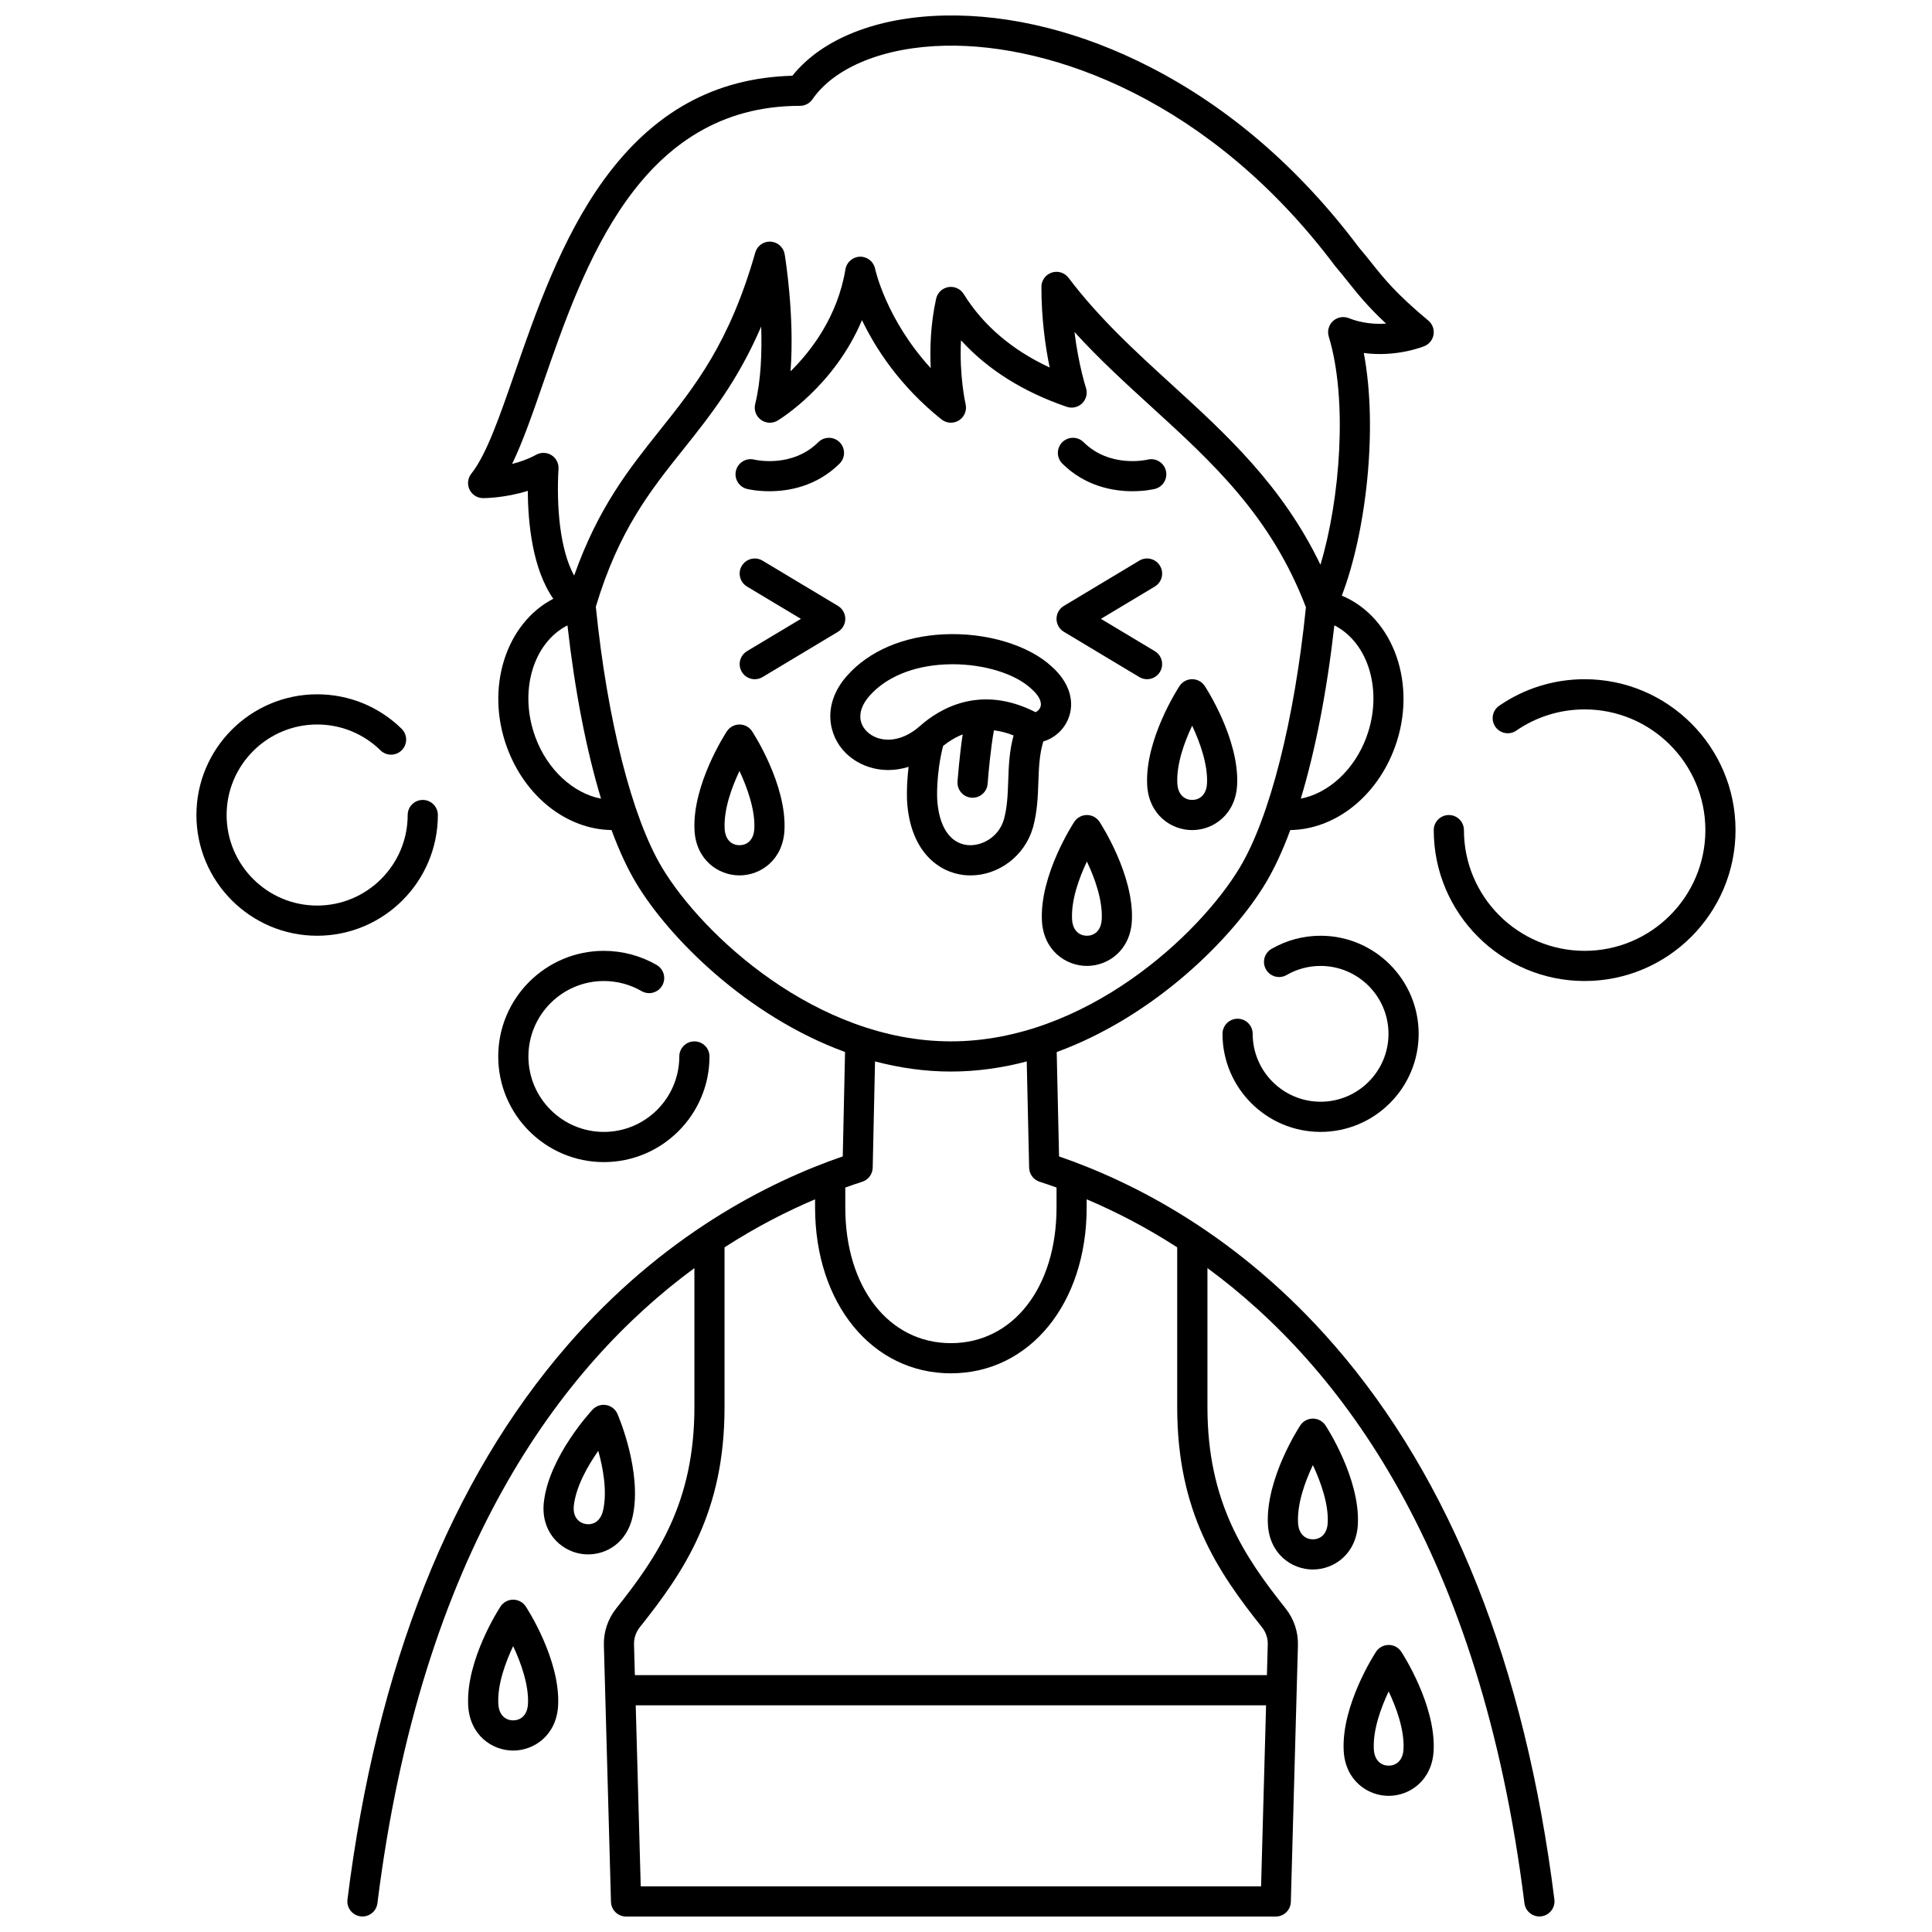 <?xml version="1.0" encoding="UTF-8"?>
<!-- Uploaded to: SVG Repo, www.svgrepo.com, Generator: SVG Repo Mixer Tools -->
<svg width="800px" height="800px" version="1.1" viewBox="144 144 512 512" xmlns="http://www.w3.org/2000/svg">
 <defs>
  <clipPath id="a">
   <path d="m236 148.09h320v503.81h-320z"/>
  </clipPath>
 </defs>
 <g clip-path="url(#a)">
  <path d="m497.6 500.5c-25.238-29.074-53.121-43.215-72.941-50.035l-0.621-27.66c26.121-9.555 46.703-30.324 55.367-44.766 2.324-3.875 4.516-8.609 6.535-14.066 11.781-0.168 22.867-8.758 27.688-21.875 6.078-16.531-0.223-34.48-14.039-40.25 6.383-16.586 9.656-44.145 5.828-64.301 8.668 1.16 15.699-1.668 16.066-1.82 1.297-0.535 2.219-1.707 2.43-3.094 0.211-1.387-0.316-2.781-1.395-3.68-8.535-7.109-11.715-11.102-15.082-15.328-1.039-1.305-2.117-2.656-3.352-4.098-15.684-20.879-34.25-36.926-55.18-47.691-18.113-9.324-36.977-14.07-54.492-13.723-17.984 0.352-32.559 6.137-40.426 15.961-20.555 0.555-36.93 9.617-50.008 27.652-11.23 15.488-18.047 35.168-23.527 50.984-4.059 11.715-7.562 21.836-11.539 26.805-0.957 1.199-1.148 2.84-0.484 4.223 0.66 1.383 2.059 2.266 3.594 2.273 0.312-0.004 5.723-0.008 11.852-1.93 0.047 8.625 1.246 20.703 6.754 28.598-12.566 6.516-18.07 23.613-12.258 39.418 4.824 13.117 15.906 21.711 27.688 21.875 2.019 5.461 4.211 10.191 6.535 14.066 8.664 14.438 29.242 35.199 55.352 44.754l-0.605 27.664c-19.82 6.824-47.699 20.961-72.938 50.035-30.977 35.684-50.598 85.109-58.32 146.9-0.273 2.191 1.281 4.191 3.473 4.465 0.168 0.02 0.336 0.031 0.5 0.031 1.988 0 3.711-1.48 3.961-3.504 11.66-93.238 48.738-142.41 84.008-168.32v36.855c0 25.211-9.801 39.617-20.723 53.34-2.211 2.777-3.371 6.25-3.266 9.773l1.879 67.98c0.059 2.164 1.832 3.891 3.996 3.891h172.18c2.164 0 3.938-1.723 3.996-3.891l1.879-67.973c0.105-3.531-1.055-7.004-3.266-9.781-10.914-13.723-20.715-28.129-20.715-53.34v-36.859c35.27 25.91 72.352 75.078 84.008 168.32 0.254 2.023 1.977 3.504 3.961 3.504 0.164 0 0.332-0.012 0.5-0.031 2.191-0.273 3.746-2.273 3.473-4.465-7.723-61.785-27.348-111.21-58.324-146.89zm8.523-161.17c-3.188 8.676-10.047 14.895-17.402 16.32 3.867-12.793 6.934-28.492 8.898-45.93 9.121 4.648 12.945 17.543 8.504 29.609zm-215.96-74.699c-0.648-0.41-1.391-0.617-2.133-0.617-0.664 0-1.328 0.164-1.93 0.496-2.082 1.145-4.32 1.918-6.383 2.438 2.84-5.879 5.438-13.375 8.293-21.621 10.711-30.926 25.387-73.281 68-73.281 1.312 0 2.543-0.645 3.289-1.727 5.93-8.582 19.113-13.898 35.266-14.211 28.34-0.551 70.309 14.477 103.2 58.324 0.055 0.07 0.109 0.141 0.168 0.207 1.176 1.367 2.18 2.629 3.246 3.969 2.574 3.231 5.211 6.543 10.145 11.152-2.902 0.188-6.394-0.062-9.879-1.449-1.426-0.566-3.055-0.27-4.188 0.77-1.133 1.039-1.566 2.637-1.121 4.106 5.07 16.688 3.031 43.078-2.203 60.477-10.109-21.023-25.047-34.652-39.551-47.883-9.395-8.574-19.109-17.438-27.211-28.16-1.035-1.371-2.832-1.926-4.461-1.379-1.629 0.547-2.727 2.074-2.727 3.789 0 8.637 1.109 16.125 2.191 21.363-9.973-4.633-17.621-11.164-22.789-19.477-0.859-1.383-2.469-2.106-4.07-1.832-1.602 0.273-2.879 1.492-3.231 3.078-1.484 6.719-1.68 13.211-1.426 18.406-11.875-12.996-14.711-26.18-14.742-26.328-0.375-1.871-2.016-3.215-3.918-3.215h-0.066c-1.93 0.031-3.562 1.438-3.879 3.34-2.086 12.512-9.004 21.57-14.555 27.039 1.125-14.688-1.414-30.227-1.551-31.035-0.309-1.844-1.852-3.231-3.719-3.336-1.867-0.102-3.559 1.098-4.07 2.894-6.84 23.957-15.84 35.242-25.371 47.195-8.02 10.055-16.281 20.418-22.629 38.418-3.789-6.848-4.719-18.359-4.148-28.301 0.094-1.449-0.621-2.832-1.852-3.609zm-4.289 74.707c-4.438-12.07-0.617-24.965 8.508-29.605 1.965 17.434 5.031 33.137 8.898 45.93-7.356-1.434-14.215-7.652-17.406-16.324zm33.578 34.59c-7.969-13.277-14.512-39.086-17.555-69.141 6.094-20.27 14.379-30.672 23.152-41.668 7.113-8.922 14.41-18.066 20.672-32.578 0.223 6.773-0.043 14.336-1.586 20.516-0.395 1.57 0.199 3.219 1.5 4.184 1.297 0.961 3.051 1.047 4.438 0.215 0.727-0.438 15.016-9.191 22.359-26.617 3.629 7.551 10.047 17.492 21.07 26.309 1.332 1.062 3.191 1.164 4.629 0.258 1.441-0.91 2.148-2.633 1.762-4.293-0.023-0.098-1.715-7.512-1.219-16.934 7.059 7.754 16.445 13.668 28.02 17.629 1.438 0.492 3.027 0.125 4.109-0.945 1.078-1.07 1.461-2.66 0.98-4.102-0.027-0.082-1.941-5.953-3.039-14.781 6.504 7.156 13.461 13.504 20.258 19.707 16.375 14.941 31.848 29.074 41.082 53.246-3.047 29.988-9.582 55.73-17.535 68.988-10.684 17.805-40.91 46.051-76.547 46.051-35.645 0-65.871-28.242-76.551-46.043zm104.54 84.777v5.285c0 21.172-11.512 35.961-27.992 35.961s-27.992-14.789-27.992-35.961v-5.281c1.535-0.551 3.039-1.066 4.5-1.539 1.621-0.523 2.731-2.016 2.766-3.719l0.617-28.164c6.457 1.703 13.184 2.684 20.109 2.684 6.918 0 13.641-0.98 20.094-2.68l0.637 28.164c0.039 1.699 1.148 3.191 2.766 3.715 1.457 0.469 2.961 0.984 4.496 1.535zm54.207 185.2h-164.4l-1.328-47.984h167.05zm0.242-68.664c1.035 1.301 1.578 2.922 1.527 4.574l-0.223 8.109-167.5-0.004-0.223-8.117c-0.047-1.645 0.496-3.266 1.531-4.566 11.836-14.871 22.457-30.523 22.457-58.316v-42.363c8.344-5.391 16.469-9.539 23.992-12.727v2.156c0 25.469 15.137 43.957 35.988 43.957 20.855 0 35.988-18.488 35.988-43.957v-2.156c7.527 3.188 15.648 7.336 23.992 12.727v42.367c0.004 27.789 10.629 43.441 22.465 58.316z"/>
 </g>
 <path d="m425.93 311.43 19.992 11.996c0.645 0.387 1.355 0.57 2.055 0.57 1.359 0 2.684-0.691 3.434-1.941 1.137-1.895 0.523-4.352-1.371-5.488l-14.281-8.566 14.281-8.566c1.895-1.137 2.508-3.594 1.371-5.488-1.137-1.895-3.59-2.508-5.488-1.371l-19.992 11.996c-1.203 0.723-1.941 2.023-1.941 3.43s0.734 2.707 1.941 3.43z"/>
 <path d="m340.59 322.06c0.75 1.25 2.074 1.941 3.434 1.941 0.699 0 1.41-0.184 2.055-0.57l19.992-11.996c1.203-0.723 1.941-2.023 1.941-3.43s-0.738-2.707-1.941-3.43l-19.992-11.996c-1.895-1.137-4.352-0.523-5.488 1.371-1.137 1.895-0.523 4.352 1.371 5.488l14.281 8.566-14.281 8.566c-1.895 1.141-2.508 3.594-1.371 5.488z"/>
 <path d="m339.97 336c-1.348 0-2.602 0.68-3.344 1.805-0.375 0.57-9.164 14.109-8.578 26.16 0.383 7.894 6.289 12.023 11.922 12.023s11.539-4.129 11.922-12.023c0.586-12.051-8.203-25.59-8.578-26.16-0.738-1.125-1.996-1.805-3.344-1.805zm0 31.992c-1.797 0-3.773-1.16-3.934-4.414-0.25-5.133 1.906-10.98 3.934-15.262 2.106 4.492 4.172 10.34 3.934 15.262-0.156 3.254-2.133 4.414-3.934 4.414z"/>
 <path d="m448.01 351.96c0.383 7.894 6.289 12.023 11.922 12.023 5.633 0 11.539-4.129 11.922-12.023 0.586-12.051-8.203-25.59-8.578-26.16-0.738-1.125-1.996-1.805-3.344-1.805s-2.602 0.68-3.344 1.805c-0.371 0.57-9.164 14.109-8.578 26.16zm11.926-15.648c2.106 4.492 4.172 10.34 3.934 15.262-0.156 3.254-2.137 4.414-3.934 4.414s-3.773-1.16-3.934-4.414c-0.25-5.137 1.902-10.98 3.934-15.262z"/>
 <path d="m432.04 359.99c-1.348 0-2.602 0.68-3.344 1.805-0.375 0.57-9.164 14.109-8.578 26.16 0.383 7.894 6.289 12.023 11.922 12.023 5.633 0 11.539-4.129 11.922-12.023 0.586-12.051-8.203-25.59-8.578-26.16-0.738-1.125-1.996-1.805-3.344-1.805zm0 31.992c-1.797 0-3.777-1.16-3.934-4.414-0.25-5.133 1.906-10.977 3.934-15.258 2.027 4.281 4.184 10.125 3.934 15.258-0.156 3.254-2.137 4.414-3.934 4.414z"/>
 <path d="m260.04 359.99c0-2.207-1.789-4-4-4-2.207 0-4 1.789-4 4 0 13.23-10.762 23.992-23.992 23.992s-23.992-10.762-23.992-23.992 10.762-23.992 23.992-23.992c6.316 0 12.277 2.434 16.789 6.852 1.578 1.547 4.109 1.52 5.656-0.059 1.547-1.578 1.52-4.109-0.059-5.656-6.016-5.894-13.965-9.137-22.387-9.137-17.641 0-31.992 14.352-31.992 31.992s14.352 31.992 31.992 31.992 31.992-14.352 31.992-31.992z"/>
 <path d="m304.03 403.98c3.516 0 6.973 0.922 9.992 2.672 1.91 1.105 4.359 0.453 5.465-1.457s0.453-4.359-1.457-5.465c-4.238-2.453-9.078-3.746-14-3.746-15.434 0-27.992 12.559-27.992 27.992s12.559 27.992 27.992 27.992 27.992-12.559 27.992-27.992c0-2.207-1.789-4-4-4-2.207 0-4 1.789-4 4 0 11.023-8.969 19.992-19.992 19.992-11.023 0-19.992-8.969-19.992-19.992-0.004-11.027 8.969-19.996 19.992-19.996z"/>
 <path d="m493.97 435.97c-9.922 0-17.996-8.074-17.996-17.996 0-2.207-1.789-4-4-4-2.207 0-4 1.789-4 4 0 14.332 11.66 25.992 25.992 25.992 14.332 0 25.992-11.66 25.992-25.992 0-14.332-11.66-25.992-25.992-25.992-4.57 0-9.062 1.203-13 3.481-1.91 1.105-2.562 3.551-1.457 5.465 1.105 1.91 3.551 2.562 5.465 1.457 2.719-1.574 5.832-2.402 8.996-2.402 9.922 0 17.996 8.074 17.996 17.996 0 9.918-8.07 17.992-17.996 17.992z"/>
 <path d="m563.95 324c-8.137 0-15.969 2.43-22.648 7.027-1.82 1.254-2.277 3.742-1.027 5.562 1.25 1.82 3.742 2.281 5.562 1.027 5.34-3.676 11.605-5.617 18.113-5.617 17.641 0 31.992 14.352 31.992 31.992 0 17.641-14.352 31.992-31.992 31.992s-31.992-14.352-31.992-31.992c0-2.207-1.789-4-4-4-2.207 0-4 1.789-4 4 0 22.051 17.938 39.988 39.988 39.988 22.051 0 39.988-17.938 39.988-39.988 0.004-22.055-17.934-39.992-39.984-39.992z"/>
 <path d="m279.99 567.93c-1.348 0-2.602 0.68-3.344 1.805-0.375 0.57-9.164 14.109-8.578 26.16 0.383 7.894 6.289 12.023 11.922 12.023 5.633 0 11.539-4.129 11.922-12.023 0.586-12.051-8.203-25.59-8.578-26.16-0.742-1.129-1.996-1.805-3.344-1.805zm0 31.988c-1.797 0-3.773-1.16-3.934-4.414-0.25-5.133 1.906-10.98 3.934-15.262 2.106 4.492 4.172 10.34 3.934 15.262-0.16 3.254-2.137 4.414-3.934 4.414z"/>
 <path d="m311.65 545.93c2.617-11.777-3.75-26.609-4.023-27.234-0.539-1.234-1.66-2.117-2.988-2.344-1.328-0.227-2.68 0.227-3.602 1.211-0.465 0.5-11.422 12.352-12.887 24.328-0.961 7.844 4.16 12.914 9.711 13.871 0.652 0.113 1.316 0.168 1.988 0.168 5.031 0 10.285-3.191 11.801-10zm-7.809-1.734c-0.707 3.18-2.852 3.988-4.625 3.684-1.77-0.305-3.523-1.781-3.129-5.016 0.625-5.102 3.738-10.496 6.461-14.371 1.273 4.562 2.406 10.688 1.293 15.703z"/>
 <path d="m512.01 579.93c-1.348 0-2.602 0.68-3.344 1.805-0.375 0.57-9.164 14.109-8.578 26.16 0.383 7.894 6.289 12.023 11.922 12.023 5.633 0 11.539-4.129 11.922-12.023 0.586-12.051-8.203-25.59-8.578-26.16-0.738-1.129-1.996-1.805-3.344-1.805zm0 31.988c-1.797 0-3.777-1.16-3.934-4.414-0.25-5.133 1.906-10.977 3.934-15.258 2.027 4.281 4.184 10.125 3.934 15.258-0.156 3.254-2.137 4.414-3.934 4.414z"/>
 <path d="m503.85 547.91c0.586-12.051-8.203-25.59-8.578-26.16-0.738-1.125-1.996-1.805-3.344-1.805-1.348 0-2.602 0.68-3.344 1.805-0.375 0.57-9.164 14.109-8.578 26.16 0.383 7.894 6.289 12.023 11.922 12.023 5.633 0 11.539-4.129 11.922-12.023zm-11.922 4.027c-1.797 0-3.773-1.16-3.934-4.414-0.25-5.133 1.906-10.98 3.934-15.262 2.106 4.492 4.172 10.34 3.934 15.262-0.16 3.254-2.137 4.414-3.934 4.414z"/>
 <path d="m401.22 375.99c7.457 0 14.371-5.188 16.523-12.684 1.164-4.199 1.301-8.23 1.438-12.129 0.129-3.731 0.266-7.289 1.305-10.695 2.801-0.793 5.262-2.887 6.519-5.769 2.019-4.641 0.414-9.898-4.301-14.078-6.16-5.711-17.363-9.059-28.559-8.535-10.699 0.5-19.809 4.387-25.641 10.945-6.75 7.59-4.969 15.914-0.457 20.434 2.816 2.824 6.875 4.586 11.371 4.586 1.738 0 3.547-0.277 5.371-0.844-0.621 5.144-0.422 8.824-0.41 9.055 0.805 13.332 8.316 18.879 15.082 19.625 0.59 0.059 1.176 0.09 1.758 0.09zm-13.484-39.535c-5.367 4.75-11.117 4.281-14.027 1.367-2.535-2.539-2.246-6.082 0.77-9.473 4.391-4.934 11.504-7.871 20.035-8.273 0.645-0.031 1.293-0.047 1.938-0.047 8.387 0 16.582 2.512 20.836 6.481 0.027 0.023 0.055 0.051 0.082 0.074 2.039 1.797 2.879 3.594 2.297 4.922-0.27 0.621-0.801 1.051-1.242 1.227-14.629-7.461-25.465-0.93-30.688 3.723zm4.629 19.336c-0.004-0.066-0.355-6.559 1.566-14.105 1.465-1.188 3.203-2.281 5.188-3.066-0.852 5.664-1.336 12.121-1.363 12.496-0.16 2.203 1.492 4.121 3.695 4.281 0.102 0.008 0.199 0.012 0.297 0.012 2.074 0 3.828-1.605 3.984-3.707 0.199-2.711 0.828-9.582 1.668-14.156 1.641 0.191 3.379 0.625 5.211 1.355-1.137 4.113-1.289 8.109-1.422 12.004-0.125 3.594-0.238 6.984-1.141 10.234-1.371 4.781-6.008 7.211-9.707 6.809-4.633-0.512-7.543-4.945-7.977-12.156z"/>
 <path d="m444.12 274.18c3.371 0 5.707-0.555 5.938-0.613 2.137-0.527 3.434-2.68 2.918-4.82-0.52-2.141-2.68-3.457-4.816-2.949-0.406 0.098-10.035 2.273-17.004-4.621-1.57-1.551-4.102-1.539-5.656 0.031-1.555 1.57-1.539 4.102 0.031 5.656 6.125 6.066 13.527 7.316 18.59 7.316z"/>
 <path d="m341.96 273.57c0.23 0.059 2.566 0.613 5.938 0.613 5.062 0 12.465-1.25 18.594-7.316 1.57-1.555 1.582-4.086 0.031-5.656-1.555-1.57-4.086-1.582-5.656-0.031-6.953 6.879-16.551 4.727-17 4.621-2.141-0.52-4.297 0.785-4.828 2.926-0.531 2.144 0.777 4.312 2.922 4.844z"/>
</svg>